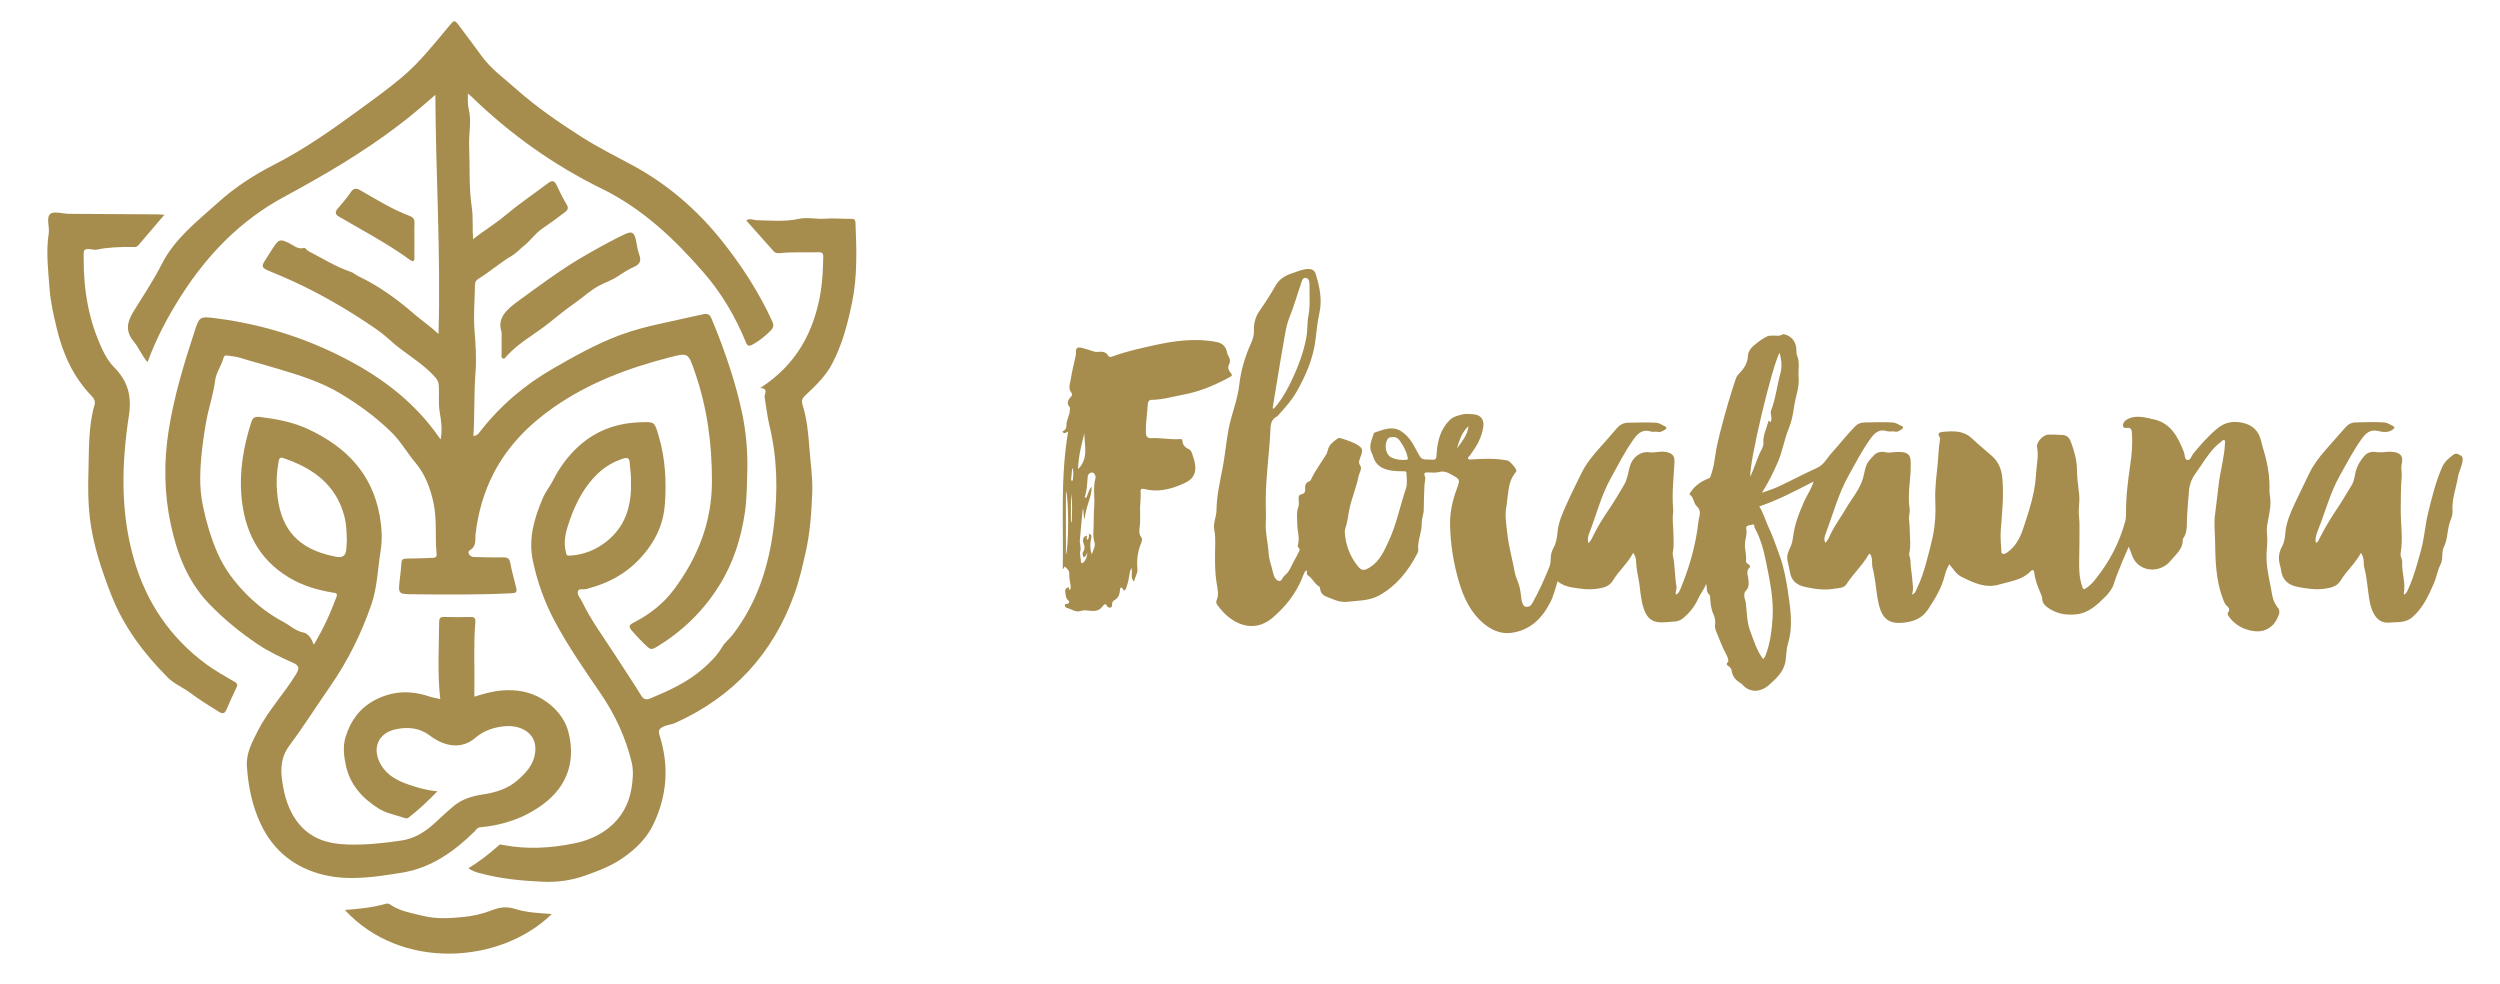 <svg xmlns="http://www.w3.org/2000/svg" id="Layer_1" data-name="Layer 1" viewBox="0 0 316.63 124.63"><defs><style>      .cls-1 {        fill: #a68d4e;        stroke-width: 0px;      }    </style></defs><g><path class="cls-1" d="M43.93,68.42c-.03-1.06-.06-2.02-.29-2.94-1.04-4.11-4.02-6.2-7.78-7.47-.53-.18-.53.25-.59.56-.24,1.27-.29,2.57-.17,3.85.36,3.99,2.07,6.7,6.34,7.84.38.1.76.18,1.14.26q1.2.24,1.28-.95c.03-.42.05-.84.07-1.14M39.76,81.62c1.22-2.02,2.11-4,2.86-6.03.17-.48-.11-.48-.44-.53-1.97-.33-3.87-.88-5.59-1.92-3.91-2.35-5.65-5.98-6.02-10.36-.26-3.16.28-6.23,1.23-9.24.19-.62.45-.81,1.12-.73,2.12.26,4.21.65,6.15,1.56,4.73,2.22,8.06,5.58,9.02,10.95.27,1.51.36,2.99.11,4.49-.37,2.28-.41,4.61-1.19,6.83-1.27,3.66-2.97,7.08-5.18,10.27-1.74,2.5-3.36,5.08-5.18,7.52-.97,1.29-1.14,2.71-.94,4.27.27,2.08.82,4.04,2.19,5.69,1.6,1.91,3.75,2.5,6.13,2.57,2.3.07,4.59-.17,6.85-.51,1.52-.23,2.86-1.02,4.02-2.06.87-.78,1.71-1.61,2.62-2.35,1.04-.85,2.3-1.22,3.62-1.42,1.62-.24,3.18-.71,4.43-1.82.94-.84,1.81-1.7,2.13-3.05.65-2.8-1.67-3.93-3.65-3.78-1.43.11-2.75.53-3.9,1.52-1.56,1.34-3.7,1.2-5.71-.33-1.3-.98-2.72-1.11-4.21-.82-2.34.45-3.19,2.45-1.99,4.51.76,1.3,2,1.99,3.37,2.47,1.17.41,2.36.77,3.79.9-1.22,1.25-2.38,2.35-3.65,3.33-.15.12-.32.11-.48.06-1.13-.38-2.39-.62-3.34-1.22-1.99-1.26-3.6-2.98-4.12-5.43-.26-1.21-.41-2.42-.04-3.63.62-2.02,1.76-3.61,3.65-4.63,2.24-1.2,4.53-1.3,6.91-.5.46.15.95.23,1.43.34-.37-3.25-.17-6.5-.14-9.75,0-.44.1-.66.61-.65,1.12.03,2.24.03,3.36,0,.55-.02.66.22.61.71-.24,2.82-.07,5.65-.12,8.47,0,.28,0,.55,0,.92,1.18-.38,2.31-.69,3.48-.79,1.83-.15,3.59.14,5.16,1.11,1.58.98,2.8,2.36,3.27,4.16.87,3.36.1,6.68-3.19,9.13-2.37,1.76-5.07,2.67-7.99,2.93-.37.03-.5.32-.71.53-2.62,2.58-5.55,4.64-9.26,5.23-3.26.52-6.57,1.05-9.83.27-3.62-.87-6.36-3-7.99-6.45-1.09-2.31-1.57-4.75-1.75-7.27-.12-1.66.65-3.08,1.37-4.5,1.31-2.6,3.35-4.73,4.86-7.21.47-.77.37-1.09-.36-1.42-1.53-.69-3.05-1.39-4.45-2.33-2.26-1.52-4.35-3.22-6.24-5.19-2.67-2.8-4-6.24-4.8-9.92-.87-4-.92-8.02-.28-12.07.68-4.28,1.94-8.41,3.28-12.51.61-1.88.67-1.89,2.82-1.61,5.8.75,11.29,2.48,16.46,5.19,4.62,2.42,8.67,5.53,11.67,9.86.05.06.1.13.21.27.23-1.23.07-2.37-.12-3.46-.19-1.12-.05-2.21-.11-3.32-.02-.41-.13-.7-.41-1.03-1.67-1.93-3.98-3.08-5.82-4.8-.51-.47-1.06-.91-1.63-1.31-3.93-2.72-8.06-5.08-12.48-6.93-2.61-1.09-2.29-.74-.97-2.92.12-.19.24-.38.36-.56.67-1.03.88-1.06,1.98-.53.59.29,1.11.84,1.91.61.14-.04.36.31.57.42,1.76.9,3.44,1.98,5.33,2.61.39.13.64.4.98.56,2.65,1.25,4.97,2.97,7.18,4.88.91.79,1.93,1.46,2.96,2.43.3-10.16-.35-20.11-.4-30.29-1.64,1.44-3.1,2.68-4.63,3.84-4.57,3.49-9.51,6.37-14.56,9.1-5.47,2.96-9.67,7.28-12.99,12.48-1.67,2.62-3.15,5.37-4.27,8.44-.74-.85-1.09-1.81-1.72-2.57-1.06-1.28-.95-2.39-.08-3.82,1.23-1.99,2.54-3.94,3.6-6.03,1.64-3.23,4.46-5.4,7.07-7.75,2.17-1.96,4.61-3.55,7.21-4.87,3.69-1.89,7.06-4.24,10.39-6.67,1.93-1.41,3.87-2.8,5.7-4.33,2.28-1.91,4.11-4.25,6.01-6.52.68-.82.69-.83,1.31-.02.96,1.27,1.89,2.54,2.83,3.82,1.23,1.68,2.93,2.88,4.45,4.24,2.56,2.27,5.38,4.19,8.26,6.03,2.04,1.3,4.2,2.37,6.33,3.52,4.42,2.38,8.16,5.59,11.31,9.51,2.55,3.18,4.73,6.56,6.44,10.26.22.48.2.8-.17,1.18-.69.71-1.44,1.31-2.31,1.79-.43.23-.63.24-.85-.29-1.32-3.22-3.06-6.2-5.35-8.83-3.7-4.26-7.74-8.09-12.9-10.62-6.12-3-11.61-6.92-16.5-11.66-.11-.11-.24-.21-.46-.4-.01.76-.04,1.36.11,1.99.38,1.55-.02,3.13.05,4.7.11,2.56-.05,5.14.33,7.68.2,1.34.06,2.68.17,4.09,1.34-1.08,2.79-1.93,4.08-3.02,1.73-1.45,3.61-2.72,5.41-4.08.5-.38.81-.35,1.09.25.39.83.79,1.67,1.27,2.45.29.47.11.73-.22.98-.92.7-1.86,1.39-2.82,2.04-.93.62-1.53,1.57-2.41,2.25-.49.38-.93.9-1.46,1.21-1.48.85-2.75,2-4.2,2.89-.31.19-.49.37-.5.78-.02,1.87-.21,3.75-.07,5.61.14,1.83.28,3.67.14,5.49-.21,2.69-.1,5.39-.27,8.08.48-.12.49-.11.84-.56,2.55-3.3,5.68-5.94,9.28-8.01,2.75-1.58,5.52-3.14,8.5-4.24,1.68-.62,3.42-1.07,5.19-1.45,1.77-.38,3.53-.8,5.3-1.17.62-.13.85.07,1.06.58.9,2.15,1.71,4.32,2.42,6.55.58,1.81,1.07,3.62,1.46,5.47.49,2.38.7,4.81.64,7.24-.05,1.75-.05,3.5-.3,5.22-.48,3.31-1.47,6.46-3.28,9.34-2.05,3.26-4.73,5.85-8.03,7.81-.4.24-.66.27-1.01-.06-.73-.66-1.39-1.37-2.03-2.11-.42-.49-.3-.7.23-.97,2.01-1.03,3.77-2.38,5.13-4.21,3.01-4.04,4.79-8.5,4.81-13.62.02-4.79-.6-9.46-2.19-13.99-.83-2.38-.81-2.4-3.23-1.77-5.2,1.34-10.18,3.21-14.62,6.31-3.14,2.19-5.78,4.86-7.57,8.28-1.27,2.44-2.01,5.05-2.33,7.79-.08.66.17,1.53-.73,2.03-.38.22-.03.85.51.86,1.26.03,2.52.07,3.78.05.52,0,.73.16.83.68.21,1.06.49,2.11.76,3.17.13.5,0,.66-.55.69-4.17.21-8.34.17-12.5.13-1.91-.02-1.91-.03-1.69-1.95.08-.66.17-1.33.2-2,.02-.44.2-.56.62-.57,1.09,0,2.18-.06,3.27-.09.33,0,.62-.05.57-.51-.22-2.11.06-4.24-.37-6.34-.39-1.91-1.07-3.72-2.31-5.2-1.07-1.27-1.87-2.73-3.08-3.9-1.96-1.91-4.14-3.49-6.47-4.89-2.44-1.46-5.12-2.28-7.81-3.09-1.61-.49-3.24-.91-4.86-1.41-.53-.16-1.09-.21-1.64-.29-.22-.03-.38.04-.44.28-.27,1-.96,1.92-1.07,2.87-.22,1.8-.83,3.49-1.14,5.25-.41,2.31-.71,4.64-.75,6.97-.02,1.21.09,2.47.35,3.72.42,2.02,1,3.96,1.81,5.86.9,2.09,2.25,3.84,3.84,5.43,1.36,1.34,2.88,2.49,4.57,3.38.82.44,1.49,1.12,2.48,1.32.6.13,1.03.69,1.31,1.51"></path><path class="cls-1" d="M79.9,61.09c.08-.77-.1-1.63-.15-2.49-.03-.54-.24-.71-.82-.52-1.23.39-2.29,1.02-3.21,1.89-1.72,1.64-2.77,3.68-3.55,5.88-.46,1.31-.87,2.65-.5,4.08.06.25.05.45.43.44,3.08-.1,6.09-2.21,7.18-5.09.5-1.31.68-2.69.63-4.2M96.31,49.12c4.54-2.92,6.77-7.07,7.62-12.07.25-1.49.3-3,.34-4.51.01-.43-.11-.6-.57-.59-1.65.05-3.3-.07-4.95.11-.3.03-.55,0-.76-.23-1.15-1.29-2.3-2.58-3.48-3.91.48-.33.9-.04,1.32-.03,1.78.04,3.61.21,5.34-.17,1.15-.25,2.19.07,3.28-.02,1.14-.09,2.29.03,3.44.02.41,0,.45.25.46.54.14,3.36.25,6.71-.43,10.03-.55,2.66-1.22,5.28-2.5,7.73-.84,1.61-2.08,2.8-3.36,3.99-.45.42-.6.7-.4,1.32.56,1.79.72,3.65.86,5.51.14,1.88.43,3.74.35,5.63-.1,2.54-.28,5.08-.85,7.56-.4,1.75-.8,3.52-1.41,5.21-2.71,7.57-7.76,13.03-15.11,16.33-.51.23-1.08.23-1.58.51-.44.24-.56.48-.4,1,1.25,3.9.99,7.7-.8,11.39-.83,1.71-2.15,2.98-3.66,4.07-1.5,1.08-3.2,1.73-4.94,2.35-1.72.61-3.48.86-5.27.79-2.76-.12-5.51-.38-8.19-1.12-.43-.12-.85-.25-1.33-.59,1.41-.88,2.68-1.85,3.87-2.93.17-.15.38-.05.57-.01,3.01.57,6.02.39,8.99-.22,3.14-.63,6.49-2.67,7.21-6.9.18-1.09.29-2.28.04-3.33-.76-3.17-2.12-6.1-3.98-8.81-2.03-2.97-4.09-5.93-5.79-9.12-1.29-2.43-2.2-4.99-2.76-7.67-.58-2.78.19-5.36,1.26-7.87.35-.83.96-1.57,1.34-2.34.77-1.53,1.74-2.83,2.93-3.99,2.14-2.07,4.73-3.11,7.7-3.28.14-.01.28-.01.42-.02,1.8-.07,1.76-.05,2.28,1.69.86,2.88,1.02,5.84.79,8.8-.15,2.02-.88,3.86-2.12,5.54-1.94,2.62-4.48,4.22-7.59,5.02-.03,0-.06.02-.08.03-.4.19-1.06-.11-1.21.3-.16.45.31.91.53,1.36,1.13,2.35,2.68,4.43,4.09,6.61,1.12,1.74,2.27,3.45,3.35,5.2.33.54.63.66,1.21.42,2.35-.98,4.67-2.03,6.61-3.72.94-.82,1.84-1.7,2.49-2.81.33-.57.89-.98,1.3-1.51,3.19-4.14,4.66-8.9,5.25-14,.49-4.19.43-8.35-.57-12.48-.29-1.19-.41-2.42-.62-3.62-.07-.43.58-1.1-.56-1.17"></path><path class="cls-1" d="M20.82,27.2c-1.19,1.4-2.25,2.64-3.32,3.89-.21.25-.51.19-.78.19-1.51-.01-3.01.03-4.49.34-.13.03-.28.03-.41,0-1.34-.23-1.22,0-1.22,1.15-.02,3.98.64,7.83,2.35,11.46.39.84.86,1.64,1.52,2.3,1.69,1.72,2.24,3.57,1.86,6.09-.93,6.06-1.1,12.16.62,18.17,1.57,5.48,4.59,9.96,9.18,13.34,1.14.84,2.39,1.52,3.61,2.24.35.21.38.38.2.73-.46.93-.86,1.87-1.28,2.82-.33.75-.84.27-1.17.08-1.17-.71-2.32-1.45-3.42-2.27-.91-.68-2.02-1.12-2.81-1.91-3.01-3.02-5.57-6.4-7.14-10.4-1.24-3.17-2.33-6.42-2.74-9.81-.22-1.88-.24-3.8-.18-5.71.09-2.9-.04-5.81.78-8.64.11-.39-.03-.74-.32-1.05-2.33-2.39-3.67-5.3-4.44-8.5-.4-1.69-.82-3.4-.94-5.13-.17-2.32-.47-4.65-.11-6.99.13-.85-.34-2.01.19-2.49.44-.4,1.58-.02,2.42-.02,3.74.03,7.49.05,11.24.07.19,0,.38.02.81.05"></path><path class="cls-1" d="M69.89,115.76c-6.55,6.38-19.13,7.18-26.21-.51,1.79-.13,3.52-.31,5.21-.79.33-.09.54.11.76.25,1.24.76,2.62.96,4,1.3,1.67.41,3.31.29,4.92.14,1.27-.11,2.58-.41,3.8-.89.94-.37,1.84-.47,2.85-.15,1.48.47,3.05.54,4.65.65"></path><path class="cls-1" d="M63.53,42.09c-.62-1.83.63-2.9,2.29-4.1,2.77-2.02,5.51-4.06,8.5-5.76,1.57-.9,3.15-1.78,4.78-2.55.91-.43,1.21-.29,1.44.71.14.62.2,1.28.42,1.87.27.73.12,1.18-.6,1.51-.76.34-1.46.78-2.15,1.25-.63.42-1.47.72-2.21,1.09-1.17.6-2.12,1.52-3.18,2.26-1.15.8-2.24,1.69-3.31,2.55-1.76,1.41-3.8,2.47-5.34,4.17-.13.14-.27.43-.53.29-.19-.1-.11-.36-.11-.54,0-.78,0-1.56,0-2.73"></path><path class="cls-1" d="M52.49,30.44c0,.73-.02,1.45,0,2.18.02.47-.19.57-.53.32-2.86-2.08-5.99-3.73-9.04-5.51-.49-.28-.5-.59-.15-1.01.58-.68,1.18-1.36,1.67-2.1.36-.54.74-.48,1.18-.23,2.05,1.18,4.06,2.43,6.29,3.27.38.14.62.41.59.89-.04.73-.01,1.45-.01,2.18"></path></g><path class="cls-1" d="M185.99,53.97c-.85.77-1.15,1.8-1.47,2.83.64-.87,1.35-1.7,1.47-2.83M176.46,55.36c-.33.01-.56,0-.72.26-.45.71-.26,1.95.47,2.31.57.29,1.25.36,1.91.31.22-.02.19-.14.16-.31-.16-.79-.54-1.47-.99-2.11-.21-.3-.51-.49-.82-.47M221.7,60.35c.46-1.06.77-2.02,1.17-2.94.18-.41.51-.83.47-1.31-.07-.95.37-1.76.6-2.64.02-.08.06-.25.15-.13.18.23.15.13.22-.05.16-.44-.15-.88,0-1.29.59-1.52.75-3.14,1.18-4.7.24-.87.14-1.72-.1-2.62-.92,1.55-3.91,14.07-3.7,15.69M161.18,51.71c.05.02.1.04.15.05.14-.17.3-.33.43-.5.75-.97,1.34-2.03,1.86-3.14.81-1.73,1.49-3.5,1.83-5.39.17-.91.09-1.84.26-2.73.25-1.27.12-2.54.14-3.81,0-.38,0-.92-.45-.99-.48-.07-.54.49-.66.84-.46,1.28-.8,2.6-1.32,3.87-.27.65-.47,1.35-.6,2.04-.43,2.35-.81,4.71-1.2,7.07-.15.89-.29,1.79-.44,2.69M223.28,83.49c.24-.2.31-.43.4-.66.53-1.47.72-2.98.82-4.53.16-2.45-.36-4.8-.83-7.15-.3-1.5-.7-2.98-1.45-4.33-.07-.13.05-.48-.26-.38-.3.1-.88.04-.79.52.13.68-.13,1.28-.17,1.92-.04.68.2,1.33.14,2-.02.25,0,.43.25.55.18.09.34.32.2.45-.47.42-.24.89-.17,1.35.07.53.14,1.11-.23,1.5-.36.37-.3.72-.21,1.12.02.13.09.25.11.37.18,1.23.12,2.49.57,3.68.46,1.21.82,2.47,1.64,3.57M201.21,68.77c.34-.34.47-.72.64-1.06.56-1.11,1.21-2.15,1.91-3.18.7-1.03,1.35-2.11,1.97-3.19.4-.7.48-1.53.7-2.29.31-1.1,1.31-1.92,2.46-1.77.34.05.67.02,1.01-.03.52-.08,1.04-.08,1.55.12.52.21.65.61.63,1.13-.1,1.95-.34,3.88-.18,5.84.02.21.03.41,0,.62-.12.97.05,1.93.05,2.89,0,.67.08,1.35-.07,2.02-.03.14-.05.31-.01.45.29,1.31.22,2.66.46,3.97.06.34-.17.64-.08,1.01.4-.14.49-.5.61-.78,1.11-2.69,1.91-5.47,2.24-8.37.02-.19.04-.37.09-.55.15-.54.19-1.04-.29-1.48-.43-.39-.35-1.11-.88-1.47-.12-.08.04-.22.11-.33.55-.83,1.33-1.36,2.24-1.71.14-.05.21-.1.26-.24.28-.76.45-1.52.56-2.33.17-1.33.5-2.64.84-3.94.54-2.08,1.14-4.14,1.83-6.18.11-.32.33-.54.55-.77.56-.59.93-1.25.97-2.09.02-.48.29-.88.65-1.21.54-.49,1.13-.92,1.79-1.25.18-.09.36-.07.54-.09.48-.05.98.14,1.43-.17.05-.03.14-.02.21,0,.97.26,1.51.99,1.52,2.04,0,.22,0,.45.09.66.37.88.11,1.8.19,2.7.12,1.33-.41,2.53-.58,3.8-.13.93-.31,1.87-.68,2.76-.54,1.31-.76,2.73-1.3,4.05-.57,1.38-1.25,2.7-2.08,4.06.73-.27,1.42-.47,2.06-.77,1.64-.77,3.25-1.63,4.91-2.38.89-.41,1.27-1.25,1.86-1.9.99-1.1,1.9-2.27,2.94-3.34.31-.32.69-.5,1.15-.51,1.22-.03,2.44-.07,3.66,0,.43.03.76.31,1.14.46.22.09.17.3,0,.39-.28.15-.51.4-.91.3-.3-.08-.66.05-.95-.04-1.11-.37-1.69.34-2.22,1.08-1.01,1.42-1.8,2.97-2.65,4.49-1.31,2.32-1.98,4.88-2.9,7.34-.14.36-.3.76-.08,1.21.36-.29.47-.68.64-1.02.56-1.17,1.34-2.21,1.99-3.33.73-1.27,1.76-2.39,2.16-3.85.15-.55.23-1.13.44-1.66.19-.48.6-.85.94-1.22.34-.37.89-.52,1.45-.38.33.08.67.03,1.01,0,.33-.04.68-.06,1.01-.03.97.09,1.18.48,1.19,1.44.04,1.93-.45,3.84-.14,5.78.07.45-.14.9-.08,1.34.08.55.08,1.09.1,1.64.03.88.14,1.75-.07,2.63-.07.29.15.59.15.87,0,.82.18,1.62.23,2.43.04.62.21,1.24-.04,1.93.44-.15.49-.48.61-.72.54-1.12.92-2.29,1.24-3.48.28-1.05.56-2.09.79-3.15.31-1.46.39-2.94.32-4.44-.07-1.55.13-3.09.29-4.63.11-1.06.11-2.13.3-3.18.02-.11.03-.25-.03-.33-.37-.5,0-.65.37-.68,1.31-.12,2.61-.2,3.69.81.82.77,1.69,1.49,2.54,2.23.82.72,1.21,1.64,1.32,2.71.22,2.25-.02,4.47-.19,6.71-.07.89.03,1.8.08,2.71.02.37.37.37.78.07,1-.73,1.55-1.74,1.94-2.88.54-1.6,1.07-3.2,1.4-4.85.24-1.17.26-2.38.4-3.56.08-.67.14-1.33,0-2-.13-.64.76-1.59,1.45-1.61.58-.02,1.16.02,1.74.05.53.02.89.33,1.06.79.42,1.14.78,2.3.8,3.53.01,1.06.15,2.1.27,3.15.07.6.02,1.24-.03,1.84-.06.68.08,1.34.08,2-.01,1.54,0,3.07-.04,4.61-.03,1.04.02,2.12.34,3.15.18.56.22.57.71.21.43-.31.78-.7,1.1-1.12,1.7-2.14,2.94-4.51,3.66-7.14.1-.35.13-.7.13-1.06-.03-2.05.22-4.07.52-6.09.21-1.39.32-2.79.22-4.2-.02-.31-.12-.56-.48-.57-.25,0-.62.09-.65-.26-.02-.35.21-.65.55-.83.93-.5,1.89-.3,2.85-.11.06.01.1.05.16.06,2.42.37,3.36,2.2,4.15,4.19.14.36.07.96.44,1.02.42.07.53-.54.78-.84.95-1.14,1.91-2.26,3.08-3.2.9-.73,1.88-.91,2.99-.7,1.4.26,2.22,1.05,2.53,2.46.16.75.43,1.47.6,2.22.3,1.27.47,2.56.42,3.87-.01.35.06.71.1,1.06.12,1.14-.21,2.24-.38,3.34-.08.47-.06.94-.02,1.37.07.73-.02,1.46-.06,2.17-.09,1.56.27,3.04.56,4.54.11.6.16,1.21.46,1.78.11.19.19.39.34.56.37.4.29.82.04,1.33-.22.43-.41.78-.8,1.11-.89.73-1.85.74-2.85.48-1.07-.29-1.97-.87-2.6-1.83-.1-.14-.12-.3-.03-.42.31-.35.06-.64-.16-.82-.3-.27-.37-.59-.51-.94-.91-2.4-.94-4.91-.98-7.41-.02-1.02-.14-2.05-.02-3.07.16-1.35.33-2.69.49-4.04.2-1.71.72-3.37.78-5.1,0-.14.07-.34-.06-.42-.18-.1-.3.09-.43.19-1.07.81-1.81,1.9-2.53,3-.53.81-1.21,1.54-1.42,2.53-.03.14-.07.29-.09.44-.11,1.44-.27,2.89-.29,4.33,0,.72-.05,1.36-.47,1.95-.03.04-.05.11-.05.16.02,1.19-.88,1.86-1.53,2.65-1.16,1.42-3.26,1.51-4.4.2-.46-.52-.59-1.24-.91-1.97-.28.66-.55,1.24-.79,1.83-.38.95-.8,1.89-1.1,2.88-.19.63-.67,1.23-1.15,1.7-.99.98-2.04,1.97-3.53,2.15-1.38.17-2.68-.07-3.82-.94-.34-.26-.56-.59-.58-1.05,0-.22-.1-.44-.19-.64-.36-.84-.69-1.7-.81-2.62-.04-.3-.15-.5-.45-.2-1.09,1.13-2.59,1.27-3.98,1.68-1.76.53-3.28-.23-4.78-.97-.66-.32-1.05-1-1.55-1.59-.27.48-.47.94-.58,1.42-.39,1.59-1.23,2.97-2.12,4.31-.74,1.11-1.79,1.53-3.13,1.67-2.05.21-2.85-.68-3.26-3.1-.21-1.27-.29-2.56-.62-3.82-.16-.58.07-1.24-.33-1.8-.07-.01-.14.01-.18.09-.77,1.36-1.94,2.42-2.79,3.73-.35.55-1,.5-1.52.59-1.25.23-2.5.05-3.73-.22-1.03-.22-1.76-.78-1.93-1.91-.07-.46-.2-.91-.29-1.37-.14-.64.06-1.19.35-1.76.19-.39.29-.85.34-1.29.2-1.6.77-3.07,1.42-4.53.36-.8.9-1.53,1.18-2.49-2.27,1.16-4.46,2.34-6.88,3.15.53.81.76,1.74,1.16,2.59.57,1.2.99,2.45,1.44,3.69.53,1.49.81,3.02,1.04,4.56.32,2.18.66,4.37-.01,6.56-.2.65-.19,1.37-.28,2.06-.18,1.42-1.15,2.3-2.14,3.18-.36.32-.77.53-1.23.65-.75.2-1.59-.09-2.09-.7-.11-.14-.3-.23-.45-.33-.53-.36-.86-.86-.95-1.5-.03-.2-.13-.3-.27-.45-.11-.12-.59-.24-.17-.63.12-.11-.07-.65-.23-.93-.48-.86-.8-1.78-1.18-2.68-.16-.38-.31-.73-.23-1.18.07-.42-.05-.87-.22-1.26-.31-.67-.36-1.36-.41-2.07,0-.13-.02-.29-.1-.37-.43-.38-.28-.89-.39-1.38-.27.67-.73,1.23-1.02,1.87-.44.98-1.09,1.79-1.9,2.47-.3.25-.64.39-1.02.42-.5.05-1.01.08-1.52.11-1.31.07-2.01-.43-2.44-1.68-.38-1.09-.44-2.24-.6-3.36-.14-.9-.38-1.79-.39-2.71,0-.36-.13-.7-.37-1.05-.67,1.31-1.8,2.24-2.53,3.46-.47.78-1.16.95-1.92,1.07-1.14.19-2.28.03-3.4-.17-.61-.11-1.19-.32-1.72-.76-.29.91-.49,1.81-.9,2.62-1.04,2.06-2.55,3.58-4.94,3.91-1.31.18-2.49-.32-3.49-1.15-1.65-1.36-2.54-3.23-3.13-5.2-.72-2.41-1.12-4.88-1.16-7.41-.02-1.57.33-3.04.86-4.49.44-1.2.4-1.19-.7-1.8-.5-.28-.96-.48-1.57-.31-.46.12-.97.05-1.46.04-.33,0-.47.11-.34.44.17.39-.02.77-.03,1.16-.04,1.03-.09,2.06-.09,3.09,0,.61-.28,1.18-.26,1.77.03,1.15-.56,2.21-.44,3.36.02.17-.07.37-.16.53-1.13,2.17-2.61,4.02-4.78,5.23-1.26.7-2.67.65-4.04.81-1.01.12-1.87-.35-2.75-.7-.4-.16-.66-.52-.7-.98-.01-.13-.06-.22-.15-.28-.6-.34-.82-1.05-1.41-1.4-.25-.14,0-.43-.19-.64-.31.31-.41.75-.58,1.14-.82,1.92-2.08,3.5-3.65,4.85-1.69,1.45-3.64,1.41-5.46.06-.6-.45-1.07-.98-1.51-1.56-.16-.21-.27-.43-.16-.68.32-.7.12-1.42.02-2.09-.29-1.74-.22-3.49-.19-5.24,0-.5,0-1.01-.11-1.51-.21-.89.26-1.71.27-2.59.02-1.8.43-3.56.77-5.32.41-2.09.5-4.22,1.08-6.29.39-1.39.87-2.8,1.03-4.23.21-1.85.72-3.56,1.47-5.23.23-.52.42-1.09.39-1.63-.05-.97.21-1.82.74-2.58.7-1,1.37-2.02,1.96-3.08.49-.9,1.28-1.36,2.17-1.64.66-.21,1.3-.53,2.04-.53.52,0,.79.23.91.63.5,1.61.85,3.23.47,4.95-.25,1.1-.35,2.25-.49,3.36-.29,2.42-1.23,4.53-2.39,6.6-.63,1.11-1.47,2.03-2.31,2.96-.05.05-.09.13-.15.16-.84.39-.84,1.15-.87,1.9-.14,2.79-.54,5.56-.58,8.35-.02,1.08.06,2.17,0,3.25-.07,1.3.29,2.55.36,3.83.04.81.36,1.56.53,2.35.09.43.25.91.6,1.11.52.3.59-.39.88-.61.65-.48.87-1.29,1.27-1.97.17-.29.32-.59.47-.89.13-.24.32-.48,0-.73-.06-.04-.07-.19-.05-.27.28-.9-.07-1.78-.07-2.66,0-.73-.14-1.48.14-2.21.11-.3.05-.67.03-1-.02-.3.04-.51.37-.58.42-.09.5-.37.46-.76-.04-.41.11-.73.52-.88.14-.05.2-.17.25-.29.52-1.1,1.26-2.07,1.89-3.1.11-.17.16-.38.21-.57.16-.69.69-1.05,1.2-1.43.13-.1.28-.12.43-.07.82.27,1.65.49,2.36,1.01.37.27.41.59.28.99-.06.18-.13.35-.19.53-.1.3-.23.54,0,.89.32.46-.1.95-.19,1.41-.3,1.48-.91,2.86-1.2,4.35-.14.73-.21,1.51-.47,2.23-.05.15-.08.33-.07.49.09,1.53.59,2.93,1.52,4.15.6.78.87.8,1.69.28,1.21-.76,1.74-2,2.32-3.23,1.02-2.16,1.46-4.51,2.22-6.75.2-.58.07-1.27.06-1.9,0-.31-.28-.26-.47-.26-.83,0-1.65-.03-2.43-.36-.66-.28-1.08-.77-1.3-1.44-.05-.14-.08-.29-.16-.42-.49-.89-.04-1.7.2-2.53.02-.06.08-.14.14-.16,1.08-.34,2.18-.87,3.3-.19.54.33.97.78,1.35,1.34.42.62.7,1.31,1.11,1.93.29.43.77.33,1.18.35.84.06.85.04.9-.78.11-1.56.47-3.02,1.62-4.19.45-.46,1.02-.59,1.59-.74.47-.13.95-.06,1.43-.03.94.07,1.4.66,1.27,1.59-.19,1.41-.91,2.56-1.72,3.67-.08.11-.29.2-.2.36.09.16.28.11.45.1,1.52-.1,3.04-.16,4.54.14.3.06,1.1.98,1.12,1.29,0,.06-.04.14-.08.2-.95,1.08-.91,2.46-1.11,3.76-.02.11,0,.23-.03.33-.3,1.25-.05,2.49.08,3.74.18,1.66.66,3.26.95,4.9.11.61.43,1.14.58,1.75.14.55.18,1.1.26,1.65.03.17.06.32.13.48.1.23.21.44.52.43.31,0,.51-.11.68-.39.84-1.49,1.55-3.04,2.18-4.62.14-.35.19-.7.19-1.09,0-.49.12-.96.37-1.41.34-.61.43-1.33.5-2.01.13-1.28.66-2.42,1.17-3.55.59-1.32,1.24-2.61,1.88-3.91.55-1.12,1.33-2.08,2.15-3.01.77-.87,1.55-1.73,2.3-2.62.39-.46.85-.7,1.46-.71,1.16-.02,2.33-.06,3.49,0,.46.03.8.31,1.19.48.22.1.15.3-.02.39-.28.15-.53.38-.92.29-.28-.07-.62.05-.89-.04-1.19-.37-1.77.39-2.33,1.19-1.04,1.49-1.85,3.12-2.73,4.7-1.23,2.2-1.82,4.62-2.72,6.93-.15.39-.28.82-.12,1.34"></path><path class="cls-1" d="M135.65,60.85c.07,0,.15,0,.22.02.03-.54.17-1.08-.07-1.64-.05.54-.1,1.08-.15,1.62M135.74,66.2c.03-1.29.1-2.52-.05-3.74-.06,1.06-.07,2.12-.06,3.19,0,.16-.03.33.11.55M135,70.23c.34-.62.4-7.01,0-8.07v8.07ZM137.33,54.89c-.37,1.48-.76,2.97-.79,4.53,1.36-1.35.81-2.98.79-4.53M138.27,70.22c.17-.54.52-1.02.34-1.58-.2-.64-.13-1.29-.1-1.94.03-.83,0-1.67.07-2.5.1-1.2-.17-2.42.16-3.62.08-.31-.15-.7-.37-.73-.32-.04-.63.22-.62.64,0,.02,0,.04,0,.06-.05.74-.1,1.49-.3,2.21-.02.08-.16.22.02.27.15.04.16-.1.2-.2.18-.4.26-.85.58-1.19.04,1.44-.84,2.68-.85,4.12-.26-.45-.09-.93-.25-1.38-.16,1.34-.25,2.68-.38,4.02-.04.47.18.92.06,1.38-.12.46.08.89.07,1.34,0,.17.07.25.25.16.27-.13.62-.91.54-1.3-.07.3-.18.51-.45.6-.09-.23-.21-.45-.05-.69.22-.33.21-.67.06-1.03-.21-.52-.01-.97.42-1.02,0,.18-.08.37.03.54.28-.2.21-.5.22-.79.45.16.3.47.25.72-.12.63-.1,1.34.07,1.74.02.05.02.11.03.16M143.63,73.65c-.55-.49-.11-1.13-.35-1.72-.3.74-.28,1.48-.52,2.15-.05.16-.09.33-.16.48-.09.18-.21.36-.38.06-.06-.1-.11-.22-.24-.19-.14.02-.13.16-.13.27-.03.57-.21,1.05-.75,1.34-.15.08-.23.24-.25.42-.02.19.04.46-.24.5-.25.03-.4-.17-.51-.37-.02-.03-.05-.05-.09-.09-.33.12-.44.48-.75.67-.79.49-1.6-.06-2.39.21-.62.22-1.17-.24-1.75-.39-.13-.03-.27-.15-.26-.33,0-.19.17-.15.29-.18.38-.09.27-.34.1-.49-.34-.31-.26-.73-.34-1.1-.05-.26.17-.45.37-.5.22-.06.03.25.21.34.11-.14.13-.3.11-.49-.06-.56-.21-1.1-.18-1.67.01-.31-.25-.5-.43-.7-.28-.31-.17.23-.39.16.11-5.75-.32-11.53.68-17.36-.22.09-.32.13-.41.18-.11.05-.18-.02-.24-.09-.09-.11,0-.17.09-.21.37-.19.34-.53.36-.87.03-.6.43-1.13.41-1.76,0-.1.09-.23.01-.32-.5-.56-.2-1,.2-1.43.1-.11.11-.29.04-.37-.54-.6-.18-1.27-.1-1.88.13-.96.4-1.9.6-2.86.03-.13.04-.26.03-.39-.05-.55.16-.76.71-.62.47.11.94.27,1.4.42.22.07.43.13.66.1.52-.06,1.01-.05,1.33.49.11.19.29.18.49.1,1.69-.63,3.46-1.02,5.21-1.41,2.62-.58,5.28-.96,7.98-.44.81.15,1.24.6,1.38,1.41.03.17.14.34.22.5.15.31.2.59.01.94-.22.4-.02.81.25,1.12.19.22.13.31-.07.43-.08.05-.16.09-.25.14-1.81.96-3.65,1.75-5.71,2.13-1.34.25-2.65.65-4.02.66-.39,0-.48.3-.49.57-.07,1.21-.28,2.41-.24,3.62.02.49.22.68.67.66,1.18-.05,2.36.19,3.54.13.17,0,.4-.09.42.22.02.56.4.86.85,1.08.28.14.35.46.41.64.18.56.39,1.11.37,1.76-.04,1.25-.87,1.66-1.75,2.04-1.52.65-3.1,1.01-4.77.56-.28-.07-.44.04-.41.35.05.69-.05,1.37-.07,2.06-.01.66.04,1.33,0,2-.04.6-.26,1.2.19,1.77.1.13.05.46-.04.66-.45,1.06-.59,2.16-.48,3.31.05.56-.33,1.02-.41,1.57"></path><path class="cls-1" d="M299.02,70.02c-.69,1.31-1.81,2.25-2.54,3.46-.47.78-1.16.94-1.91,1.06-1.2.2-2.39.02-3.57-.21-1.2-.23-1.95-.88-2.1-2.15-.03-.26-.12-.51-.18-.76-.18-.78-.09-1.5.32-2.23.27-.49.35-1.11.4-1.68.12-1.36.65-2.57,1.21-3.77.58-1.26,1.22-2.5,1.81-3.76.53-1.11,1.27-2.07,2.07-2.99.83-.96,1.69-1.91,2.53-2.87.34-.39.74-.61,1.27-.62,1.2-.03,2.4-.08,3.6,0,.45.03.81.29,1.19.48.25.12.09.3-.08.43-.57.42-1.26.32-1.83.18-1.02-.25-1.58.29-2.07.96-1.07,1.47-1.89,3.09-2.79,4.67-1.23,2.18-1.83,4.58-2.75,6.86-.2.51-.41,1.05-.3,1.64.28,0,.32-.24.41-.41.7-1.39,1.49-2.72,2.37-4.01.62-.91,1.15-1.88,1.74-2.81.25-.4.36-.86.44-1.33.15-.96.61-1.77,1.25-2.48.32-.35.81-.5,1.28-.44.47.06.93.06,1.4,0,.3-.04.6-.04.9,0,1,.12,1.31.57,1.09,1.55-.12.53.04,1.04,0,1.57-.12,1.38-.11,2.76-.12,4.15-.02,1.86.32,3.72-.02,5.58-.07.37.22.73.2,1.09-.07,1.34.48,2.65.2,4,0,.03.03.06.06.12.33-.17.42-.51.55-.8.71-1.55,1.12-3.2,1.58-4.84.43-1.54.51-3.13.89-4.67.47-1.94.95-3.89,1.74-5.74.3-.72.84-1.21,1.47-1.66.37-.27.61-.06.9.09.31.15.28.41.26.67-.07.72-.47,1.35-.58,2.05-.24,1.45-.81,2.84-.69,4.35.03.43-.14.85-.29,1.25-.41,1.05-.29,2.24-.8,3.25-.36.72-.05,1.53-.43,2.24-.39.75-.5,1.61-.84,2.38-.66,1.52-1.35,3.05-2.62,4.2-.43.4-.91.62-1.5.69-.51.06-1.01.04-1.51.09-.92.09-1.56-.35-1.98-1.12-.33-.59-.48-1.25-.59-1.92-.21-1.29-.27-2.6-.61-3.88-.15-.58.05-1.24-.42-1.88"></path></svg>